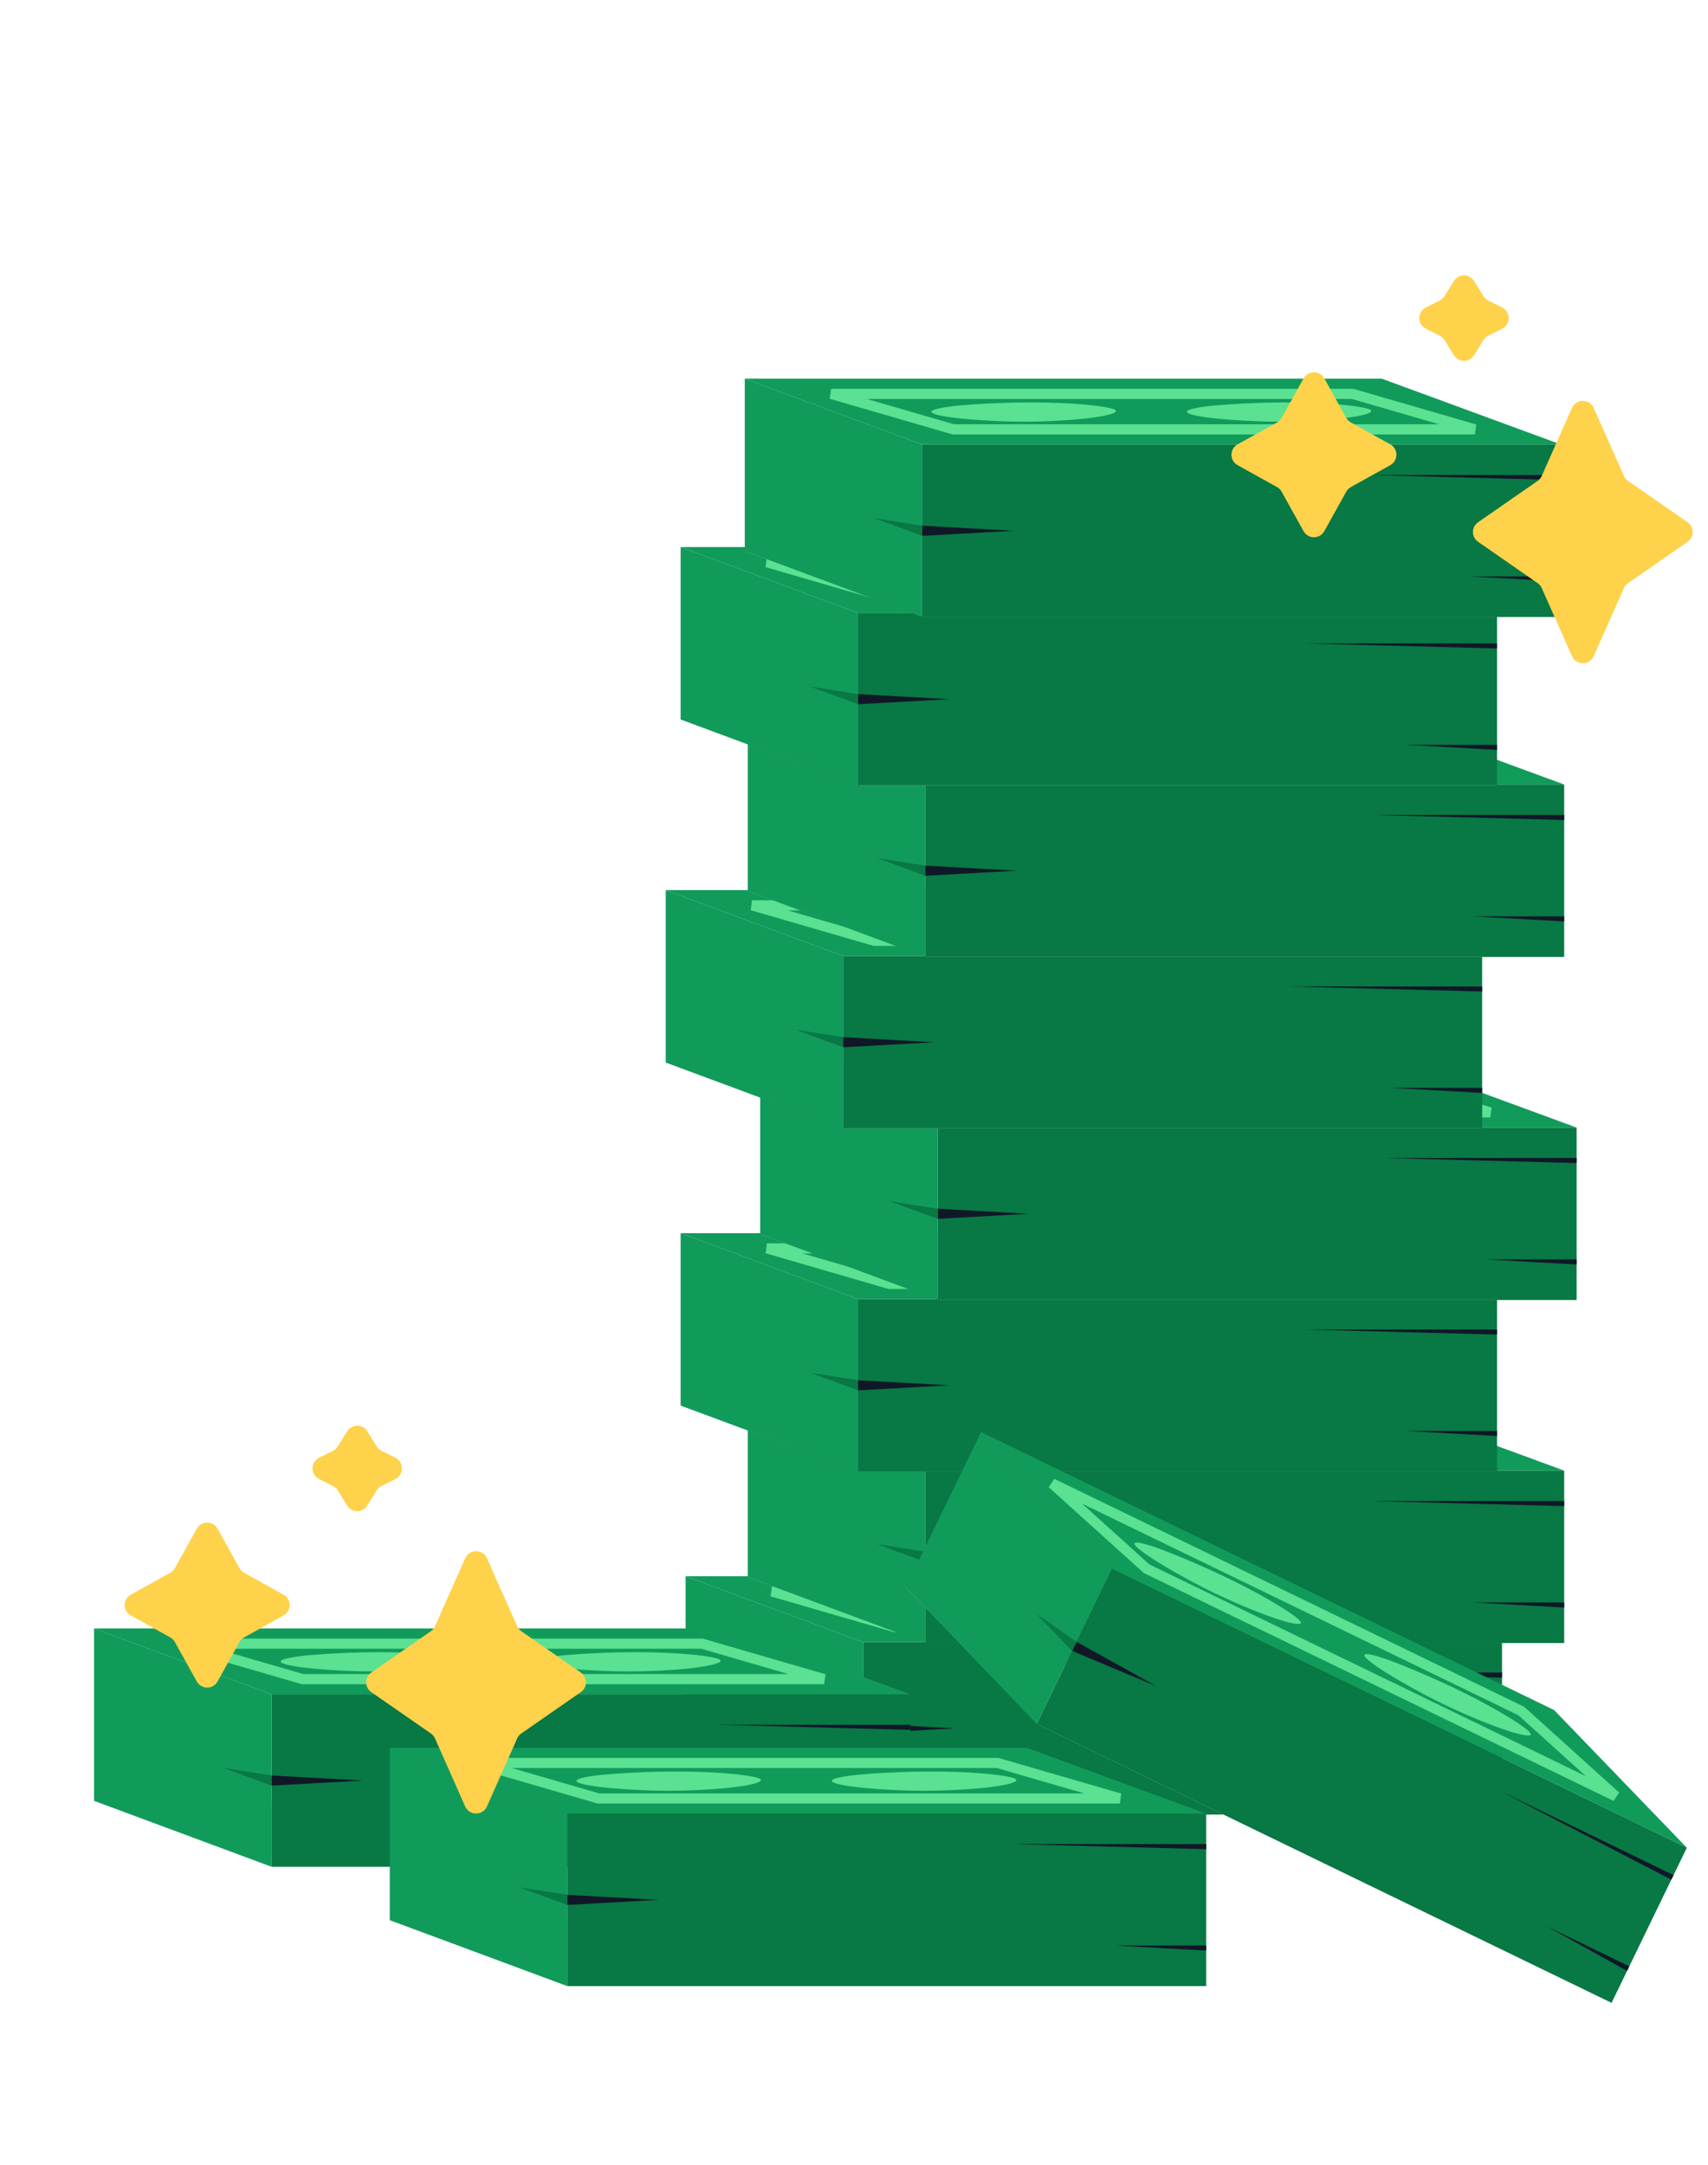 <svg width="213" height="270" viewBox="0 0 213 270" fill="none" xmlns="http://www.w3.org/2000/svg">
<g clip-path="url(#clip0_1278_17198)">
<path d="M85.498 196.573H164.933L187.313 204.794H107.632L85.498 196.573Z" fill="#119B5B"/>
<path d="M111.513 202.897L96.268 198.47H161.299L176.544 202.897H111.513Z" stroke="#5AE191" stroke-width="1.265"/>
<path d="M85.498 218.075H164.933L187.313 226.296H107.879L85.498 218.075Z" fill="#D9D9D9"/>
<path d="M107.633 204.794V226.296H187.313V204.794H107.633Z" fill="#087844"/>
<path d="M85.498 196.573V218.075L107.632 226.296V204.794L85.498 196.573Z" fill="#119B5B"/>
<path d="M131.342 200.322C129.495 199.765 121.869 199.093 112.075 199.934C103.024 200.897 114.737 202.094 121.872 201.919C129.006 201.745 133.189 200.88 131.342 200.322Z" fill="#5AE191"/>
<path d="M163.197 200.322C161.35 199.765 153.723 199.093 143.929 199.934C134.879 200.897 146.591 202.094 153.726 201.919C160.861 201.745 165.043 200.88 163.197 200.322Z" fill="#5AE191"/>
<path d="M187.314 208.589H163.283L187.314 209.221V208.589Z" fill="#101828"/>
<path d="M187.313 221.236H175.93L187.313 221.869V221.236Z" fill="#101828"/>
<path d="M107.632 216.177L119.015 215.545L107.632 214.912L107.632 216.177Z" fill="#101828"/>
<path d="M107.633 214.912L101.625 213.964L107.633 216.177L107.633 214.912Z" fill="#087844"/>
<path d="M93.25 175.182H172.685L195.065 183.403H115.384L93.25 175.182Z" fill="#119B5B"/>
<path d="M119.264 181.505L104.02 177.079H169.051L184.296 181.505H119.264Z" stroke="#5AE191" stroke-width="1.265"/>
<path d="M93.25 196.683H172.685L195.065 204.904H115.63L93.25 196.683Z" fill="#D9D9D9"/>
<path d="M115.384 183.403V204.904H195.064V183.403H115.384Z" fill="#087844"/>
<path d="M93.25 175.182V196.683L115.384 204.904V183.403L93.25 175.182Z" fill="#119B5B"/>
<path d="M139.093 178.931C137.246 178.373 129.62 177.702 119.826 178.542C110.775 179.506 122.488 180.703 129.623 180.528C136.757 180.353 140.94 179.488 139.093 178.931Z" fill="#5AE191"/>
<path d="M170.948 178.931C169.101 178.373 161.474 177.702 151.68 178.542C142.63 179.506 154.342 180.703 161.477 180.528C168.612 180.353 172.794 179.488 170.948 178.931Z" fill="#5AE191"/>
<path d="M195.066 187.197H171.035L195.066 187.83V187.197Z" fill="#101828"/>
<path d="M195.066 199.845H183.683L195.066 200.478V199.845Z" fill="#101828"/>
<path d="M115.384 194.786L126.767 194.154L115.384 193.521L115.384 194.786Z" fill="#101828"/>
<path d="M115.385 193.521L109.377 192.572L115.385 194.786L115.385 193.521Z" fill="#087844"/>
<path d="M84.879 153.79H164.314L186.694 162.011H107.013L84.879 153.79Z" fill="#119B5B"/>
<path d="M110.892 160.114L95.648 155.687H160.679L175.924 160.114H110.892Z" stroke="#5AE191" stroke-width="1.265"/>
<path d="M84.879 175.292H164.314L186.694 183.513H107.259L84.879 175.292Z" fill="#D9D9D9"/>
<path d="M107.013 162.011V183.513H186.693V162.011H107.013Z" fill="#087844"/>
<path d="M84.879 153.79V175.291L107.013 183.513V162.011L84.879 153.79Z" fill="#119B5B"/>
<path d="M130.722 157.539C128.875 156.981 121.248 156.31 111.455 157.15C102.404 158.114 114.117 159.311 121.252 159.136C128.386 158.961 132.569 158.096 130.722 157.539Z" fill="#5AE191"/>
<path d="M162.576 157.539C160.73 156.981 153.103 156.31 143.309 157.15C134.259 158.114 145.971 159.311 153.106 159.136C160.241 158.961 164.423 158.096 162.576 157.539Z" fill="#5AE191"/>
<path d="M186.694 165.806H162.663L186.694 166.438V165.806Z" fill="#101828"/>
<path d="M186.695 178.454H175.312L186.695 179.086V178.454Z" fill="#101828"/>
<path d="M107.012 173.395L118.396 172.762L107.012 172.13L107.012 173.395Z" fill="#101828"/>
<path d="M107.013 172.13L101.005 171.181L107.013 173.395L107.013 172.13Z" fill="#087844"/>
<path d="M94.8 132.399H174.235L196.615 140.62H116.934L94.8 132.399Z" fill="#119B5B"/>
<path d="M120.814 138.722L105.57 134.295H170.601L185.846 138.722H120.814Z" stroke="#5AE191" stroke-width="1.265"/>
<path d="M94.8 153.9H174.235L196.615 162.121H117.18L94.8 153.9Z" fill="#D9D9D9"/>
<path d="M116.933 140.62V162.121H196.613V140.62H116.933Z" fill="#087844"/>
<path d="M94.8 132.399V153.9L116.934 162.121V140.62L94.8 132.399Z" fill="#119B5B"/>
<path d="M140.643 136.147C138.796 135.59 131.169 134.919 121.375 135.759C112.325 136.722 124.038 137.92 131.172 137.745C138.307 137.57 142.49 136.705 140.643 136.147Z" fill="#5AE191"/>
<path d="M172.496 136.147C170.65 135.59 163.023 134.919 153.229 135.759C144.179 136.722 155.891 137.92 163.026 137.745C170.161 137.57 174.343 136.705 172.496 136.147Z" fill="#5AE191"/>
<path d="M196.614 144.415H172.583L196.614 145.047V144.415Z" fill="#101828"/>
<path d="M196.615 157.062H185.231L196.615 157.695V157.062Z" fill="#101828"/>
<path d="M116.933 152.003L128.316 151.371L116.933 150.739L116.933 152.003Z" fill="#101828"/>
<path d="M116.933 150.738L110.925 149.79L116.933 152.003L116.933 150.738Z" fill="#087844"/>
<path d="M83.019 111.007H162.454L184.835 119.228H105.153L83.019 111.007Z" fill="#119B5B"/>
<path d="M109.033 117.331L93.788 112.904H158.82L174.065 117.331H109.033Z" stroke="#5AE191" stroke-width="1.265"/>
<path d="M83.019 132.509H162.454L184.835 140.73H105.4L83.019 132.509Z" fill="#D9D9D9"/>
<path d="M105.153 119.229V140.73H184.834V119.229H105.153Z" fill="#087844"/>
<path d="M83.019 111.007V132.509L105.153 140.73V119.228L83.019 111.007Z" fill="#119B5B"/>
<path d="M128.864 114.756C127.017 114.198 119.39 113.527 109.596 114.367C100.546 115.331 112.258 116.528 119.393 116.353C126.528 116.178 130.71 115.313 128.864 114.756Z" fill="#5AE191"/>
<path d="M160.716 114.756C158.869 114.198 151.243 113.527 141.449 114.367C132.398 115.331 144.111 116.528 151.246 116.353C158.38 116.178 162.563 115.313 160.716 114.756Z" fill="#5AE191"/>
<path d="M184.834 123.023H160.803L184.834 123.655V123.023Z" fill="#101828"/>
<path d="M184.834 135.671H173.451L184.834 136.303V135.671Z" fill="#101828"/>
<path d="M105.153 130.612L116.536 129.979L105.153 129.347L105.153 130.612Z" fill="#101828"/>
<path d="M105.153 129.347L99.145 128.398L105.153 130.611L105.153 129.347Z" fill="#087844"/>
<path d="M93.25 89.615H172.685L195.065 97.836H115.384L93.25 89.615Z" fill="#119B5B"/>
<path d="M119.264 95.939L104.02 91.512H169.051L184.296 95.939H119.264Z" stroke="#5AE191" stroke-width="1.265"/>
<path d="M93.25 111.117H172.685L195.065 119.338H115.63L93.25 111.117Z" fill="#D9D9D9"/>
<path d="M115.384 97.837V119.338H195.064V97.837H115.384Z" fill="#087844"/>
<path d="M93.25 89.615V111.117L115.384 119.338V97.836L93.25 89.615Z" fill="#119B5B"/>
<path d="M139.093 93.364C137.246 92.807 129.62 92.135 119.826 92.976C110.775 93.939 122.488 95.136 129.623 94.961C136.757 94.787 140.94 93.922 139.093 93.364Z" fill="#5AE191"/>
<path d="M170.948 93.364C169.101 92.807 161.474 92.135 151.68 92.976C142.63 93.939 154.342 95.136 161.477 94.961C168.612 94.787 172.794 93.922 170.948 93.364Z" fill="#5AE191"/>
<path d="M195.066 101.631H171.035L195.066 102.263V101.631Z" fill="#101828"/>
<path d="M195.066 114.279H183.683L195.066 114.911V114.279Z" fill="#101828"/>
<path d="M115.384 109.22L126.767 108.587L115.384 107.955L115.384 109.22Z" fill="#101828"/>
<path d="M115.385 107.955L109.377 107.006L115.385 109.22L115.385 107.955Z" fill="#087844"/>
<path d="M84.879 68.224H164.314L186.694 76.445H107.013L84.879 68.224Z" fill="#119B5B"/>
<path d="M110.892 74.548L95.648 70.121H160.679L175.924 74.548H110.892Z" stroke="#5AE191" stroke-width="1.265"/>
<path d="M84.879 89.726H164.314L186.694 97.947H107.259L84.879 89.726Z" fill="#D9D9D9"/>
<path d="M107.013 76.445V97.947H186.693V76.445H107.013Z" fill="#087844"/>
<path d="M84.879 68.224V89.725L107.013 97.947V76.445L84.879 68.224Z" fill="#119B5B"/>
<path d="M130.722 71.973C128.875 71.415 121.248 70.744 111.455 71.584C102.404 72.547 114.117 73.745 121.252 73.57C128.386 73.395 132.569 72.53 130.722 71.973Z" fill="#5AE191"/>
<path d="M162.576 71.973C160.73 71.415 153.103 70.744 143.309 71.584C134.259 72.547 145.971 73.745 153.106 73.57C160.241 73.395 164.423 72.53 162.576 71.973Z" fill="#5AE191"/>
<path d="M186.694 80.24H162.663L186.694 80.872V80.24Z" fill="#101828"/>
<path d="M186.695 92.888H175.312L186.695 93.52V92.888Z" fill="#101828"/>
<path d="M107.012 87.829L118.396 87.196L107.012 86.564L107.012 87.829Z" fill="#101828"/>
<path d="M107.013 86.563L101.005 85.615L107.013 87.828L107.013 86.563Z" fill="#087844"/>
<path d="M92.879 47.224H172.314L194.694 55.445H115.013L92.879 47.224Z" fill="#119B5B"/>
<path d="M118.892 53.548L103.648 49.121H168.679L183.924 53.548H118.892Z" stroke="#5AE191" stroke-width="1.265"/>
<path d="M92.879 68.726H172.314L194.694 76.947H115.259L92.879 68.726Z" fill="#D9D9D9"/>
<path d="M115.013 55.445V76.947H194.693V55.445H115.013Z" fill="#087844"/>
<path d="M92.879 47.224V68.725L115.013 76.947V55.445L92.879 47.224Z" fill="#119B5B"/>
<path d="M138.722 50.973C136.875 50.415 129.248 49.744 119.455 50.584C110.404 51.547 122.117 52.745 129.252 52.57C136.386 52.395 140.569 51.53 138.722 50.973Z" fill="#5AE191"/>
<path d="M170.576 50.973C168.73 50.415 161.103 49.744 151.309 50.584C142.259 51.547 153.971 52.745 161.106 52.57C168.241 52.395 172.423 51.53 170.576 50.973Z" fill="#5AE191"/>
<path d="M194.694 59.24H170.663L194.694 59.872V59.24Z" fill="#101828"/>
<path d="M194.695 71.888H183.312L194.695 72.52V71.888Z" fill="#101828"/>
<path d="M115.012 66.829L126.396 66.196L115.012 65.564L115.012 66.829Z" fill="#101828"/>
<path d="M115.013 65.563L109.005 64.615L115.013 66.828L115.013 65.563Z" fill="#087844"/>
<path d="M11.729 203.084H91.163L113.544 211.305H33.862L11.729 203.084Z" fill="#119B5B"/>
<path d="M37.743 209.408L22.498 204.981H87.53L102.775 209.408H37.743Z" stroke="#5AE191" stroke-width="1.265"/>
<path d="M11.729 224.585H91.163L113.544 232.807H34.109L11.729 224.585Z" fill="#D9D9D9"/>
<path d="M33.862 211.305V232.806H113.543V211.305H33.862Z" fill="#087844"/>
<path d="M11.729 203.084V224.585L33.862 232.806V211.305L11.729 203.084Z" fill="#119B5B"/>
<path d="M57.572 206.832C55.725 206.275 48.098 205.604 38.304 206.444C29.254 207.407 40.967 208.605 48.101 208.43C55.236 208.255 59.418 207.39 57.572 206.832Z" fill="#5AE191"/>
<path d="M89.426 206.832C87.579 206.275 79.953 205.604 70.159 206.444C61.108 207.407 72.821 208.605 79.956 208.43C87.09 208.255 91.273 207.39 89.426 206.832Z" fill="#5AE191"/>
<path d="M113.544 215.099H89.513L113.544 215.732V215.099Z" fill="#101828"/>
<path d="M113.544 227.748H102.161L113.544 228.38V227.748Z" fill="#101828"/>
<path d="M33.862 222.688L45.245 222.056L33.862 221.424L33.862 222.688Z" fill="#101828"/>
<path d="M33.863 221.423L27.855 220.475L33.863 222.688L33.863 221.423Z" fill="#087844"/>
<path d="M48.606 217.965H128.041L150.422 226.186H70.74L48.606 217.965Z" fill="#119B5B"/>
<path d="M74.621 224.288L59.376 219.861H124.408L139.653 224.288H74.621Z" stroke="#5AE191" stroke-width="1.265"/>
<path d="M48.606 239.466H128.041L150.422 247.687H70.987L48.606 239.466Z" fill="#D9D9D9"/>
<path d="M70.74 226.186V247.687H150.421V226.186H70.74Z" fill="#087844"/>
<path d="M48.606 217.965V239.466L70.74 247.687V226.186L48.606 217.965Z" fill="#119B5B"/>
<path d="M94.45 221.713C92.603 221.156 84.976 220.484 75.182 221.325C66.132 222.288 77.844 223.485 84.979 223.311C92.114 223.136 96.296 222.271 94.45 221.713Z" fill="#5AE191"/>
<path d="M126.304 221.713C124.457 221.156 116.831 220.484 107.037 221.325C97.986 222.288 109.699 223.485 116.834 223.311C123.968 223.136 128.151 222.271 126.304 221.713Z" fill="#5AE191"/>
<path d="M150.422 229.98H126.391L150.422 230.613V229.98Z" fill="#101828"/>
<path d="M150.421 242.628H139.038L150.421 243.261V242.628Z" fill="#101828"/>
<path d="M70.74 237.569L82.123 236.937L70.74 236.305L70.74 237.569Z" fill="#101828"/>
<path d="M70.741 236.304L64.733 235.355L70.741 237.569L70.741 236.304Z" fill="#087844"/>
<path d="M122.345 178.592L193.813 213.266L210.36 230.431L138.67 195.65L122.345 178.592Z" fill="#119B5B"/>
<path d="M142.99 195.637L131.206 185L189.715 213.386L201.499 224.023L142.99 195.637Z" stroke="#5AE191" stroke-width="1.265"/>
<path d="M112.96 197.937L184.428 232.61L200.975 249.775L129.507 215.102L112.96 197.937Z" fill="#D9D9D9"/>
<path d="M138.671 195.65L129.286 214.995L200.975 249.775L210.36 230.43L138.671 195.65Z" fill="#087844"/>
<path d="M122.345 178.592L112.959 197.937L129.285 214.995L138.67 195.65L122.345 178.592Z" fill="#119B5B"/>
<path d="M161.955 201.976C160.537 200.668 153.968 196.735 144.789 193.216C136.226 190.132 146.241 196.322 152.737 199.279C159.232 202.236 163.373 203.283 161.955 201.976Z" fill="#5AE191"/>
<path d="M190.613 215.88C189.195 214.572 182.626 210.639 173.448 207.12C164.884 204.036 174.9 210.226 181.395 213.183C187.891 216.14 192.031 217.187 190.613 215.88Z" fill="#5AE191"/>
<path d="M208.704 233.845L187.083 223.355L208.428 234.414L208.704 233.845Z" fill="#101828"/>
<path d="M203.183 245.224L192.941 240.255L202.907 245.793L203.183 245.224Z" fill="#101828"/>
<path d="M133.702 205.891L144.219 210.291L134.254 204.753L133.702 205.891Z" fill="#101828"/>
<path d="M134.254 204.754L129.263 201.278L133.702 205.892L134.254 204.754Z" fill="#087844"/>
<path d="M162.562 47.19C163.126 46.174 164.588 46.174 165.153 47.19L167.886 52.11C168.02 52.352 168.22 52.552 168.462 52.686L173.382 55.419C174.398 55.984 174.398 57.446 173.382 58.01L168.462 60.743C168.22 60.878 168.02 61.077 167.886 61.319L165.153 66.239C164.588 67.256 163.126 67.256 162.562 66.239L159.829 61.319C159.694 61.077 159.495 60.878 159.253 60.743L154.333 58.01C153.316 57.446 153.316 55.984 154.333 55.419L159.253 52.686C159.495 52.552 159.694 52.352 159.829 52.11L162.562 47.19Z" fill="#FFD24C"/>
<path d="M24.54 190.647C25.105 189.631 26.567 189.631 27.131 190.647L29.864 195.567C29.999 195.809 30.198 196.009 30.44 196.143L35.36 198.876C36.377 199.441 36.377 200.903 35.36 201.467L30.44 204.2C30.198 204.335 29.999 204.534 29.864 204.776L27.131 209.696C26.567 210.713 25.105 210.713 24.54 209.696L21.807 204.776C21.673 204.534 21.473 204.335 21.231 204.2L16.311 201.467C15.295 200.903 15.295 199.441 16.311 198.876L21.231 196.143C21.473 196.009 21.673 195.809 21.807 195.567L24.54 190.647Z" fill="#FFD24C"/>
<path d="M196.037 50.87C196.559 49.696 198.225 49.696 198.746 50.87L202.516 59.354C202.626 59.602 202.802 59.815 203.025 59.97L210.46 65.131C211.309 65.721 211.309 66.977 210.46 67.566L203.025 72.728C202.802 72.883 202.626 73.096 202.516 73.344L198.746 81.828C198.225 83.001 196.559 83.001 196.037 81.828L192.268 73.344C192.158 73.096 191.981 72.883 191.759 72.728L184.324 67.566C183.475 66.977 183.475 65.721 184.324 65.131L191.759 59.97C191.981 59.815 192.158 59.602 192.268 59.354L196.037 50.87Z" fill="#FFD24C"/>
<path d="M58.015 194.327C58.536 193.153 60.202 193.153 60.724 194.327L64.494 202.81C64.604 203.058 64.78 203.271 65.003 203.426L72.438 208.588C73.287 209.177 73.287 210.433 72.438 211.023L65.003 216.185C64.78 216.339 64.604 216.552 64.494 216.8L60.724 225.284C60.202 226.458 58.536 226.458 58.015 225.284L54.245 216.8C54.135 216.552 53.959 216.339 53.736 216.185L46.301 211.023C45.452 210.433 45.452 209.177 46.301 208.588L53.736 203.426C53.959 203.271 54.135 203.058 54.245 202.81L58.015 194.327Z" fill="#FFD24C"/>
<path d="M181.31 35.044C181.889 34.105 183.253 34.105 183.832 35.044L184.996 36.929C185.141 37.164 185.348 37.353 185.594 37.477L187.33 38.344C188.422 38.89 188.422 40.449 187.33 40.995L185.594 41.863C185.348 41.986 185.141 42.176 184.996 42.41L183.832 44.296C183.253 45.234 181.889 45.234 181.31 44.296L180.146 42.41C180.001 42.176 179.794 41.986 179.547 41.863L177.812 40.995C176.72 40.449 176.72 38.89 177.812 38.344L179.547 37.477C179.794 37.353 180.001 37.164 180.146 36.929L181.31 35.044Z" fill="#FFD24C"/>
<path d="M43.288 178.501C43.867 177.562 45.232 177.562 45.811 178.501L46.974 180.386C47.119 180.621 47.326 180.81 47.573 180.934L49.308 181.801C50.401 182.347 50.401 183.906 49.308 184.453L47.573 185.32C47.326 185.443 47.119 185.633 46.974 185.867L45.811 187.753C45.232 188.691 43.867 188.691 43.288 187.753L42.125 185.867C41.98 185.633 41.773 185.443 41.526 185.32L39.791 184.453C38.698 183.906 38.698 182.347 39.791 181.801L41.526 180.934C41.773 180.81 41.98 180.621 42.125 180.386L43.288 178.501Z" fill="#FFD24C"/>
</g>
<defs>
<clipPath id="clip0_1278_17198">
<rect width="212.974" height="270" fill="white" transform="translate(0.013)"/>
</clipPath>
</defs>
</svg>
